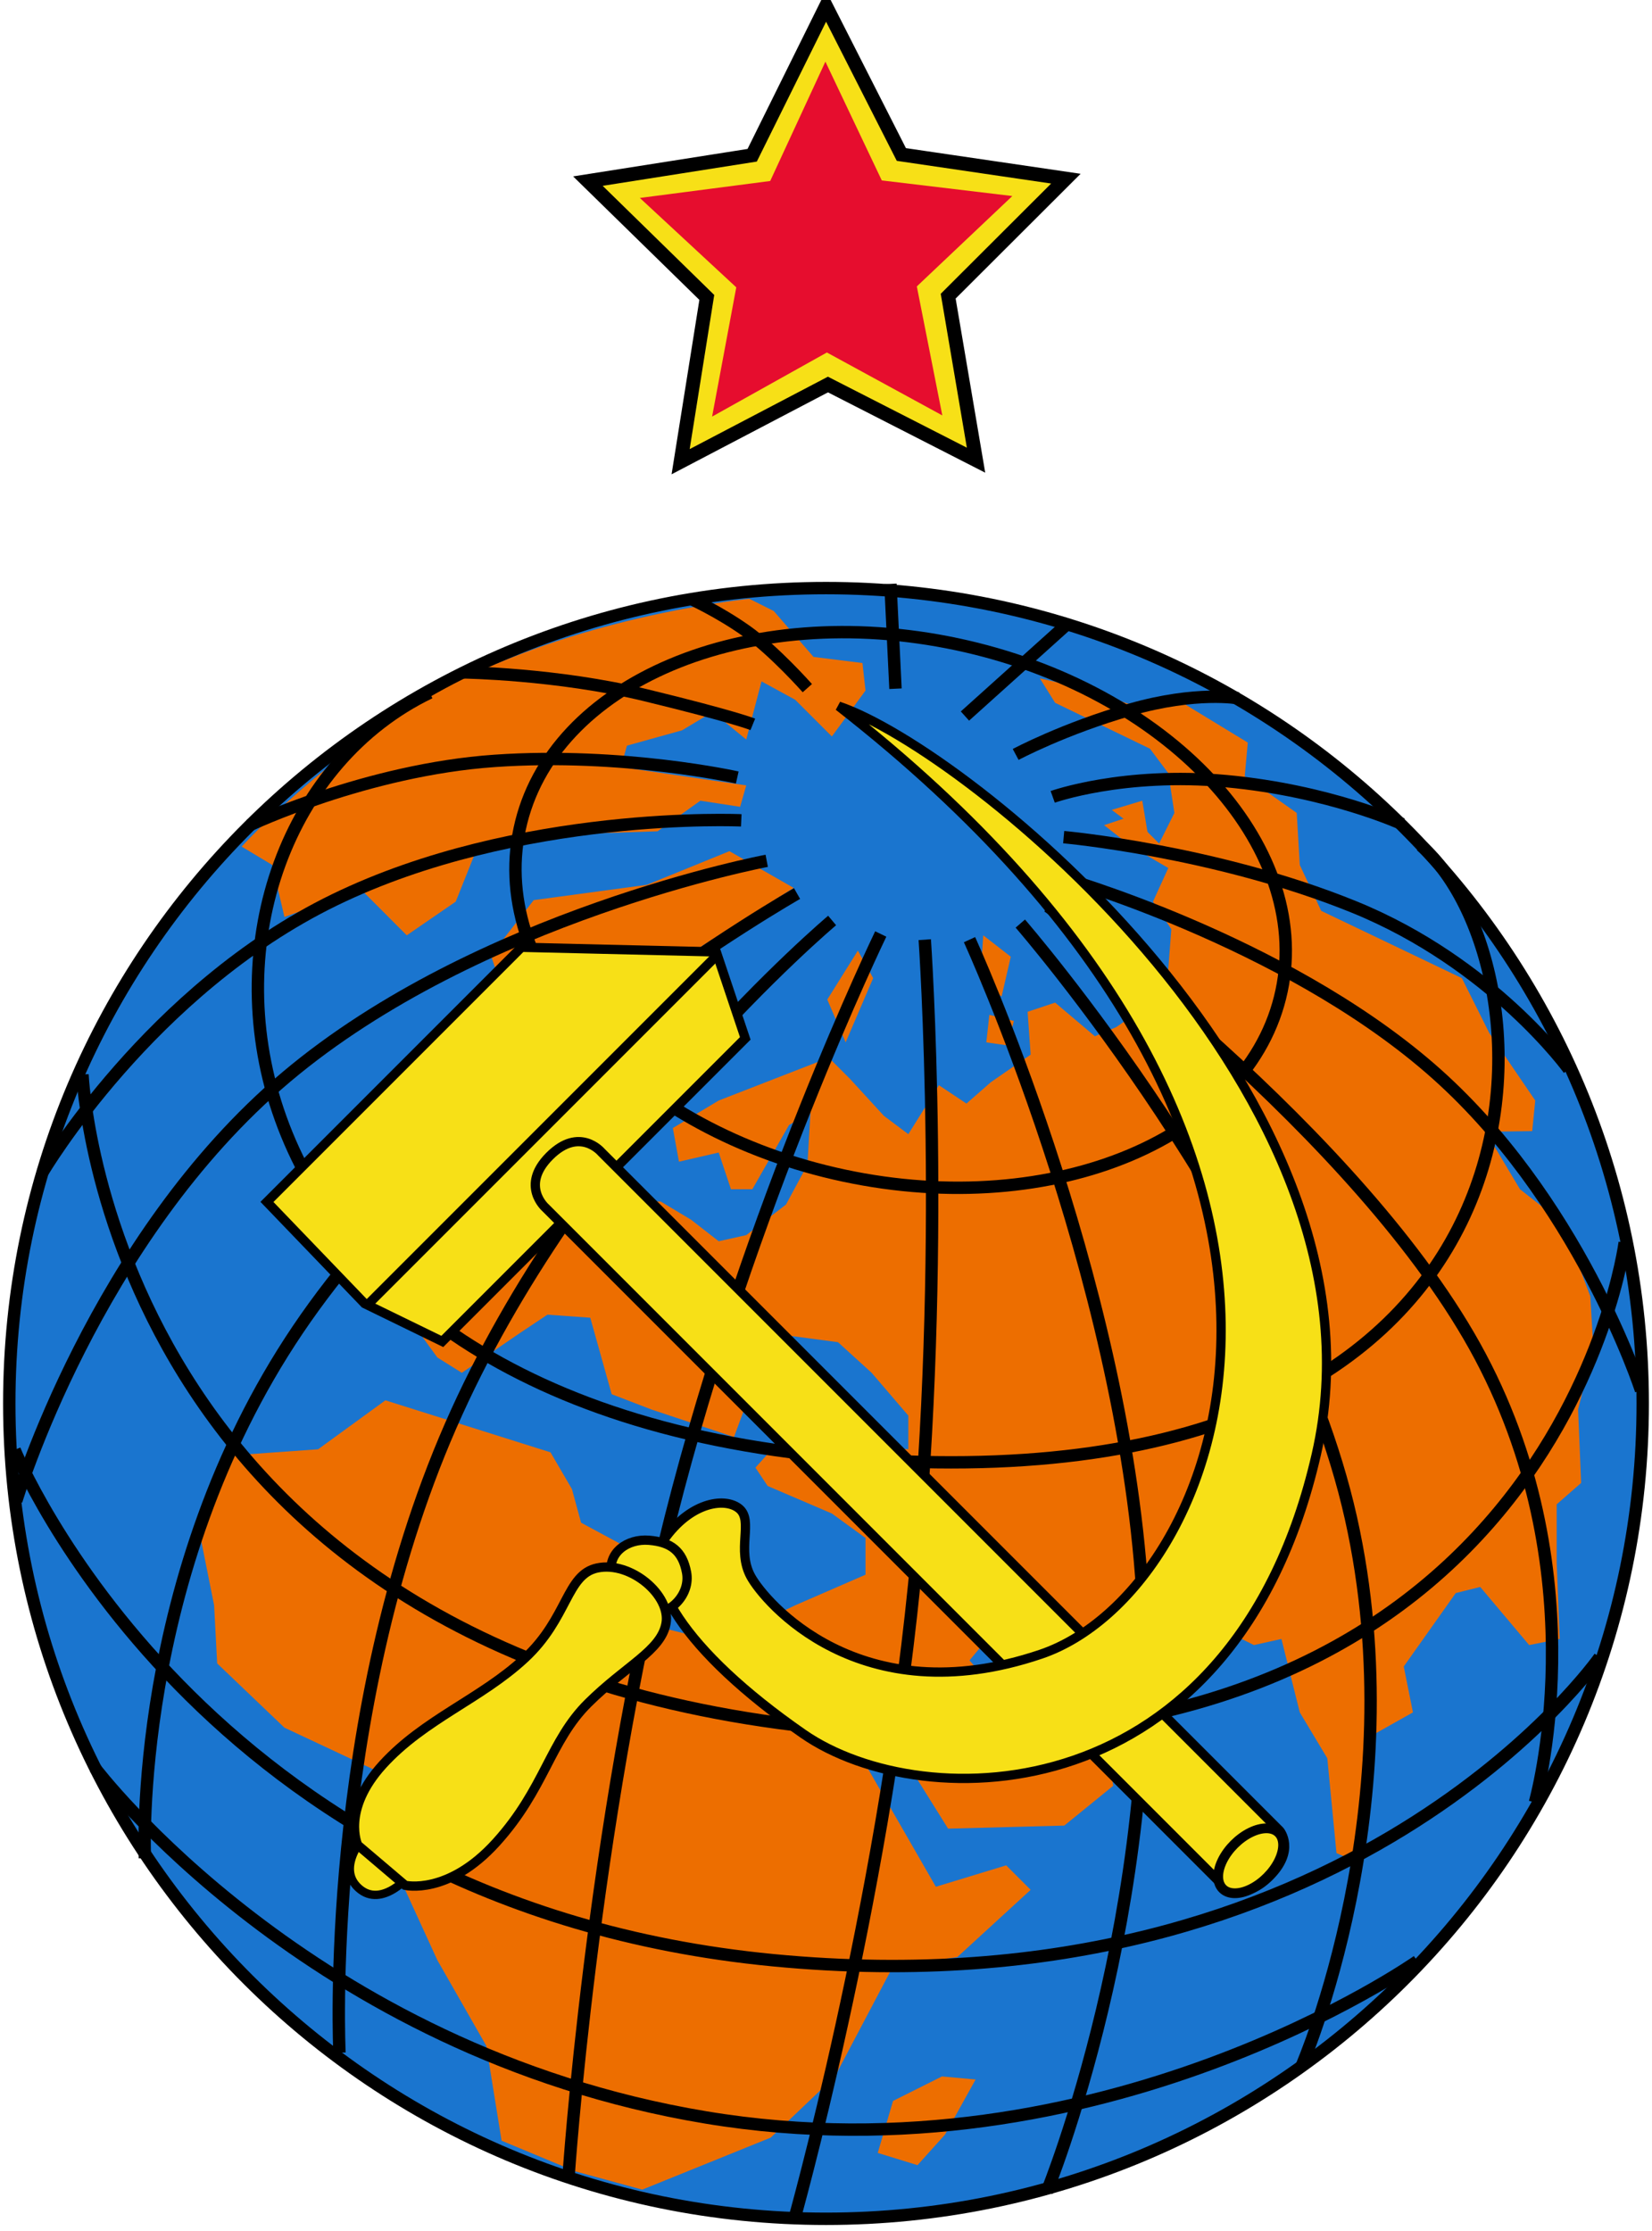 <?xml version="1.0" encoding="UTF-8" standalone="no"?>
<!-- Created with Inkscape (http://www.inkscape.org/) -->
<svg
   xmlns:dc="http://purl.org/dc/elements/1.1/"
   xmlns:cc="http://web.resource.org/cc/"
   xmlns:rdf="http://www.w3.org/1999/02/22-rdf-syntax-ns#"
   xmlns:svg="http://www.w3.org/2000/svg"
   xmlns="http://www.w3.org/2000/svg"
   xmlns:sodipodi="http://inkscape.sourceforge.net/DTD/sodipodi-0.dtd"
   xmlns:inkscape="http://www.inkscape.org/namespaces/inkscape"
   version="1.0"
   width="400"
   height="540"
   id="svg2303">
  <sodipodi:namedview
     inkscape:window-height="540"
     inkscape:window-width="756"
     inkscape:pageshadow="2"
     inkscape:pageopacity="0.0"
     borderopacity="1.0"
     bordercolor="#666666"
     pagecolor="#ffffff"
     id="base"
     inkscape:zoom="0.72222222"
     inkscape:cx="181.55255"
     inkscape:cy="224.57842"
     inkscape:window-x="110"
     inkscape:window-y="110"
     inkscape:current-layer="svg2303" />
  <defs
     id="defs2305" />
  <g
     id="Star"
     transform="matrix(2.243,0.106,-0.106,2.243,-970.912,-28.943)"
     inkscape:label="#gStar">
    <path
       id="path2095"
       style="fill:#f7e017;fill-opacity:1;fill-rule:evenodd;stroke:#000000;stroke-width:1.5;stroke-miterlimit:4;stroke-dasharray:none;stroke-opacity:1"
       transform="translate(2.799,-31.862)"
       d="M 493.952,40.835 L 511.514,37.214 L 518.707,20.789 L 527.578,36.372 L 545.422,38.138 L 533.343,51.39 L 537.178,68.907 L 520.842,61.514 L 505.367,70.574 L 507.35,52.752 L 493.952,40.835 z " />
    <path
       id="path2097"
       style="fill:#e60d2e;fill-opacity:1;fill-rule:evenodd;stroke:none;stroke-width:1.5;stroke-miterlimit:4;stroke-dasharray:none;stroke-opacity:1"
       transform="translate(2.487,-31.862)"
       d="M 499.945,42.383 L 513.899,39.894 L 519.236,26.762 L 525.915,39.265 L 540.054,40.281 L 530.227,50.498 L 533.629,64.258 L 520.876,58.07 L 508.84,65.557 L 510.785,51.517 L 499.945,42.383 z " />
  </g>
  <g
     id="Globe"
     inkscape:label="#gGlobe">
    <path
       d="M 397.755,339.695 C 397.771,448.684 309.229,537.046 200,537.046 C 90.771,537.046 2.229,448.684 2.245,339.695 C 2.229,230.705 90.771,142.343 200,142.343 C 309.229,142.343 397.771,230.705 397.755,339.695 L 397.755,339.695 z "
       style="fill:#1a75cf;fill-opacity:1;fill-rule:evenodd;stroke:#000000;stroke-width:3;stroke-miterlimit:4;stroke-dasharray:none;stroke-opacity:1"
       id="path2103" />
    <g
       id="g2105"
       transform="matrix(2.245,0,0,2.245,-953.743,260.801)">
      <path
         d="M 466.394,34.806 L 459.137,40.084 L 449.902,40.743 L 446.273,48.66 L 447.923,56.906 L 448.252,63.172 L 455.509,70.099 L 466.064,75.047 L 468.373,87.251 L 472.001,95.167 L 477.278,104.402 L 478.927,114.628 L 486.844,117.926 L 494.1,119.905 L 507.953,114.298 L 514.88,107.701 L 521.147,95.827 L 528.074,94.837 L 535.99,87.581 L 533.351,84.942 L 525.765,87.251 L 518.178,74.057 L 516.859,65.811 L 519.498,63.502 L 523.786,75.706 L 527.084,80.984 L 539.618,80.654 L 544.895,76.366 L 544.236,72.078 L 541.267,72.078 L 538.299,73.068 L 529.393,62.843 L 531.042,60.864 L 537.969,64.162 L 543.246,64.162 L 549.183,59.544 L 552.812,57.565 L 560.068,61.193 L 563.037,60.534 L 565.016,68.45 L 567.984,73.398 L 568.974,83.623 L 571.283,84.612 L 572.272,75.047 L 571.942,71.418 L 577.22,68.45 L 576.23,63.502 L 581.837,55.586 L 584.476,54.926 L 589.754,61.193 L 593.052,60.534 L 592.722,52.288 L 592.722,46.021 L 595.361,43.712 L 595.031,35.796 L 596.68,29.199 L 596.35,23.592 L 593.382,15.676 L 588.764,12.047 L 585.066,5.85 L 590.083,5.78 L 590.413,2.482 L 585.466,-4.775 L 582.497,-10.712 L 567.325,-17.968 L 565.016,-22.916 L 564.686,-28.523 L 559.079,-32.481 L 559.408,-36.109 L 551.822,-40.727 L 548.194,-39.738 L 541.267,-42.046 L 536.979,-43.036 L 538.628,-40.397 L 548.854,-35.45 L 550.833,-32.811 L 551.492,-28.523 L 549.843,-25.225 L 546.874,-28.193 L 543.906,-27.204 L 546.874,-24.895 L 550.833,-22.586 L 549.183,-18.958 L 551.162,-15.989 L 550.833,-11.701 L 548.524,-7.743 L 545.225,-5.434 L 542.916,-4.445 L 538.628,-8.073 L 535.66,-7.083 L 535.99,-2.466 L 531.702,0.503 L 529.063,2.812 L 526.095,0.833 L 522.796,6.11 L 520.157,4.131 L 516.529,0.173 L 514.22,-2.136 L 502.346,2.482 L 497.398,5.451 L 498.058,9.079 L 502.346,8.089 L 503.665,12.047 L 505.974,12.047 L 509.932,5.121 L 512.241,3.801 L 511.911,9.409 L 509.603,13.697 L 505.315,16.995 L 502.346,17.655 L 499.378,15.346 L 496.079,13.367 L 491.132,13.367 L 485.854,15.676 L 480.906,17.655 L 478.927,16.335 L 474.64,18.974 L 472.001,20.953 L 472.66,22.602 L 469.362,26.56 L 472.001,30.189 L 474.64,31.838 L 480.906,27.55 L 483.875,25.571 L 488.493,25.901 L 490.802,34.147 L 495.09,35.796 L 503.995,38.764 L 506.304,32.497 L 505.644,29.859 L 510.262,27.88 L 515.21,28.539 L 518.838,31.838 L 522.796,36.455 L 522.796,40.084 L 514.88,39.424 L 509.273,38.764 L 506.304,42.063 L 507.624,44.042 L 514.55,47.01 L 518.178,49.649 L 518.178,53.607 L 510.592,56.906 L 502.346,60.864 L 493.111,58.555 L 496.079,52.618 L 487.503,48 L 486.514,44.372 L 484.205,40.414 L 466.394,34.806 z "
         style="fill:#ed6e00;fill-opacity:1;fill-rule:evenodd;stroke:none;stroke-width:1px;stroke-linecap:butt;stroke-linejoin:miter;stroke-opacity:1"
         id="path2107" />
      <path
         d="M 510.427,-20.442 L 503.501,-24.4 L 494.595,-20.772 L 482.391,-19.123 L 477.773,-13.185 L 479.752,-7.248 L 487.338,-4.939 L 495.584,-6.259 L 500.532,-14.175 L 510.427,-20.442 z "
         style="fill:#ed6e00;fill-opacity:1;fill-rule:evenodd;stroke:none;stroke-width:1px;stroke-linecap:butt;stroke-linejoin:miter;stroke-opacity:1"
         id="path2109" />
      <path
         d="M 450.891,-24.895 L 454.189,-22.916 L 455.509,-17.308 L 463.755,-20.277 L 468.702,-15.329 L 473.98,-18.958 L 475.959,-23.905 L 485.524,-26.214 L 495.749,-26.544 L 500.367,-29.842 L 504.655,-29.183 L 505.315,-31.492 L 491.791,-33.471 L 492.451,-35.779 L 498.388,-37.429 L 501.686,-39.408 L 505.315,-36.439 L 506.964,-42.706 L 510.592,-40.727 L 514.55,-36.769 L 518.178,-41.717 L 517.849,-44.685 L 512.571,-45.345 L 508.283,-50.292 L 505.644,-51.612 C 505.644,-51.612 489.647,-50.045 475.629,-43.366 C 470.677,-41.006 466.137,-38.009 462.335,-35.119 C 455.375,-29.827 450.891,-24.895 450.891,-24.895 z "
         style="fill:#ed6e00;fill-opacity:1;fill-rule:evenodd;stroke:none;stroke-width:1px;stroke-linecap:butt;stroke-linejoin:miter;stroke-opacity:1"
         id="path2111" />
      <path
         d="M 517.354,-13.68 L 514.055,-8.403 L 516.034,-3.785 L 519.003,-10.712 L 517.354,-13.68 z "
         style="fill:#ed6e00;fill-opacity:1;fill-rule:evenodd;stroke:none;stroke-width:1px;stroke-linecap:butt;stroke-linejoin:miter;stroke-opacity:1"
         id="path2113" />
      <path
         d="M 530.877,-15.329 L 530.547,-10.382 L 532.856,-8.733 L 533.846,-13.021 L 530.877,-15.329 z "
         style="fill:#ed6e00;fill-opacity:1;fill-rule:evenodd;stroke:none;stroke-width:1px;stroke-linecap:butt;stroke-linejoin:miter;stroke-opacity:1"
         id="path2115" />
      <path
         d="M 531.537,-6.754 L 531.207,-3.785 L 533.516,-3.455 L 534.176,-6.094 L 531.537,-6.754 z "
         style="fill:#ed6e00;fill-opacity:1;fill-rule:evenodd;stroke:none;stroke-width:1px;stroke-linecap:butt;stroke-linejoin:miter;stroke-opacity:1"
         id="path2117" />
      <path
         d="M 544.731,-28.853 L 548.029,-29.842 L 548.689,-25.884 L 544.731,-28.853 z "
         style="fill:#ed6e00;fill-opacity:1;fill-rule:evenodd;stroke:none;stroke-width:1px;stroke-linecap:butt;stroke-linejoin:miter;stroke-opacity:1"
         id="path2119" />
      <path
         d="M 521.147,110.34 L 526.424,107.701 L 530.053,108.031 L 526.754,113.968 L 523.786,117.266 L 519.498,115.947 L 521.147,110.34 z "
         style="fill:#ed6e00;fill-opacity:1;fill-rule:evenodd;stroke:none;stroke-width:1px;stroke-linecap:butt;stroke-linejoin:miter;stroke-opacity:1"
         id="path2121" />
    </g>
    <g
       style="stroke:#000000;stroke-opacity:1;stroke-width:1.336;stroke-miterlimit:4;stroke-dasharray:none"
       transform="matrix(2.245,0,0,2.245,-236.619,-34.179)"
       id="g2123">
      <path
         d="M 233.788,111.018 C 233.788,127.194 214.979,140.307 191.777,140.307 C 168.574,140.307 149.765,127.194 149.765,111.018 C 149.765,94.843 168.574,81.73 191.777,81.73 C 214.979,81.73 233.788,94.843 233.788,111.018 L 233.788,111.018 z "
         transform="matrix(0.978,0.208,-0.208,0.978,38.066,-35.134)"
         style="fill:none;fill-opacity:1;fill-rule:evenodd;stroke:#000000;stroke-width:1.336;stroke-miterlimit:4;stroke-dasharray:none;stroke-opacity:1"
         id="path2125" />
      <path
         d="M 151.745,89.907 C 121.304,104.569 122.675,167.862 199.365,172.612 C 275.801,177.346 273.782,119.689 258.658,106.393"
         style="fill:none;fill-opacity:0.75;fill-rule:evenodd;stroke:#000000;stroke-width:1.336;stroke-linecap:butt;stroke-linejoin:miter;stroke-miterlimit:4;stroke-dasharray:none;stroke-opacity:1"
         id="path2127" />
      <path
         d="M 114.295,131.063 C 114.295,131.063 116.882,194.084 194.8,201.611 C 272.99,209.139 280.63,149.181 280.63,149.181"
         style="fill:none;fill-opacity:0.75;fill-rule:evenodd;stroke:#000000;stroke-width:1.336;stroke-linecap:butt;stroke-linejoin:miter;stroke-miterlimit:4;stroke-dasharray:none;stroke-opacity:1"
         id="path2129" />
      <path
         d="M 106.971,171.539 C 106.971,171.539 126.863,220.611 188.811,226.569 C 251.032,232.528 277.932,193.897 277.932,193.897"
         style="fill:none;fill-opacity:0.75;fill-rule:evenodd;stroke:#000000;stroke-width:1.336;stroke-linecap:butt;stroke-linejoin:miter;stroke-miterlimit:4;stroke-dasharray:none;stroke-opacity:1"
         id="path2131" />
      <path
         d="M 115.644,205.847 C 115.644,205.847 138.718,236.393 181.507,243.512 C 224.251,250.624 258.272,226.663 258.272,226.663"
         style="fill:none;fill-opacity:0.75;fill-rule:evenodd;stroke:#000000;stroke-width:1.336;stroke-linecap:butt;stroke-linejoin:miter;stroke-miterlimit:4;stroke-dasharray:none;stroke-opacity:1"
         id="path2133" />
      <path
         d="M 218.3,251.52 C 218.3,251.52 230.772,220.978 228.591,186.702 C 226.41,152.425 209.963,116.535 209.963,116.535"
         style="fill:none;fill-opacity:0.75;fill-rule:evenodd;stroke:#000000;stroke-width:1.336;stroke-linecap:butt;stroke-linejoin:miter;stroke-miterlimit:4;stroke-dasharray:none;stroke-opacity:1"
         id="path2135" />
      <path
         d="M 205.137,116.535 C 205.137,116.535 207.54,150.937 203.996,186.099 C 200.453,221.262 190.963,254.871 190.963,254.871"
         style="fill:none;fill-opacity:0.75;fill-rule:evenodd;stroke:#000000;stroke-width:1.336;stroke-linecap:butt;stroke-linejoin:miter;stroke-miterlimit:4;stroke-dasharray:none;stroke-opacity:1"
         id="path2137" />
      <path
         d="M 166.704,250.078 C 166.704,250.078 169.206,212.623 177.724,178.892 C 186.242,145.161 200.39,115.923 200.39,115.923"
         style="fill:none;fill-opacity:0.75;fill-rule:evenodd;stroke:#000000;stroke-width:1.336;stroke-linecap:butt;stroke-linejoin:miter;stroke-miterlimit:4;stroke-dasharray:none;stroke-opacity:1"
         id="path2139" />
      <path
         d="M 195.145,114.467 C 195.145,114.467 167.771,137.461 154.005,168.943 C 140.24,200.426 142.012,236.542 142.012,236.542"
         style="fill:none;fill-opacity:0.75;fill-rule:evenodd;stroke:#000000;stroke-width:1.336;stroke-linecap:butt;stroke-linejoin:miter;stroke-miterlimit:4;stroke-dasharray:none;stroke-opacity:1"
         id="path2141" />
      <path
         d="M 121.024,215.554 C 121.024,215.554 119.593,185.162 137.515,158.586 C 155.436,132.009 191.362,111.562 191.362,111.562"
         style="fill:none;fill-opacity:0.75;fill-rule:evenodd;stroke:#000000;stroke-width:1.336;stroke-linecap:butt;stroke-linejoin:miter;stroke-miterlimit:4;stroke-dasharray:none;stroke-opacity:1"
         id="path2143" />
      <path
         d="M 188.091,108.032 C 188.091,108.032 157.004,113.883 136.288,131.328 C 115.572,148.773 107.155,177.041 107.155,177.041"
         style="fill:none;fill-opacity:0.75;fill-rule:evenodd;stroke:#000000;stroke-width:1.336;stroke-linecap:butt;stroke-linejoin:miter;stroke-miterlimit:4;stroke-dasharray:none;stroke-opacity:1"
         id="path2145" />
      <path
         d="M 185.346,103.671 C 185.346,103.671 161.365,102.571 141.467,112.248 C 121.569,121.924 109.994,141.606 109.994,141.606"
         style="fill:none;fill-opacity:0.75;fill-rule:evenodd;stroke:#000000;stroke-width:1.336;stroke-linecap:butt;stroke-linejoin:miter;stroke-miterlimit:4;stroke-dasharray:none;stroke-opacity:1"
         id="path2147" />
      <path
         d="M 184.914,99.051 C 184.914,99.051 172.609,96.302 158.776,97.256 C 144.942,98.21 132.279,104.216 132.279,104.216"
         style="fill:none;fill-opacity:0.75;fill-rule:evenodd;stroke:#000000;stroke-width:1.336;stroke-linecap:butt;stroke-linejoin:miter;stroke-miterlimit:4;stroke-dasharray:none;stroke-opacity:1"
         id="path2149" />
      <path
         d="M 186.59,93.321 C 186.59,93.321 184.534,92.486 174.994,90.169 C 165.454,87.852 155.368,87.716 155.368,87.716"
         style="fill:none;fill-opacity:0.75;fill-rule:evenodd;stroke:#000000;stroke-width:1.336;stroke-linecap:butt;stroke-linejoin:miter;stroke-miterlimit:4;stroke-dasharray:none;stroke-opacity:1"
         id="path2151" />
      <path
         d="M 192.472,89.417 C 192.472,89.417 188.883,85.366 185.873,83.242 C 182.863,81.118 179.853,79.764 179.853,79.764"
         style="fill:none;fill-opacity:0.75;fill-rule:evenodd;stroke:#000000;stroke-width:1.336;stroke-linecap:butt;stroke-linejoin:miter;stroke-miterlimit:4;stroke-dasharray:none;stroke-opacity:1"
         id="path2153" />
      <path
         d="M 201.979,89.478 L 201.434,78.176"
         style="fill:none;fill-opacity:0.75;fill-rule:evenodd;stroke:#000000;stroke-width:1.336;stroke-linecap:butt;stroke-linejoin:miter;stroke-miterlimit:4;stroke-dasharray:none;stroke-opacity:1"
         id="path2155" />
      <path
         d="M 209.471,92.424 L 220.787,82.251"
         style="fill:none;fill-opacity:0.75;fill-rule:evenodd;stroke:#000000;stroke-width:1.336;stroke-linecap:butt;stroke-linejoin:miter;stroke-miterlimit:4;stroke-dasharray:none;stroke-opacity:1"
         id="path2157" />
      <path
         d="M 214.942,96.565 C 214.942,96.565 220.153,93.777 227.308,91.732 C 234.463,89.688 238.936,90.508 238.936,90.508"
         style="fill:none;fill-opacity:0.75;fill-rule:evenodd;stroke:#000000;stroke-width:1.336;stroke-linecap:butt;stroke-linejoin:miter;stroke-miterlimit:4;stroke-dasharray:none;stroke-opacity:1"
         id="path2159" />
      <path
         d="M 218.937,101.138 C 218.937,101.138 226.553,98.42 237.661,99.443 C 248.768,100.465 256.621,104.07 256.621,104.07"
         style="fill:none;fill-opacity:0.75;fill-rule:evenodd;stroke:#000000;stroke-width:1.336;stroke-linecap:butt;stroke-linejoin:miter;stroke-miterlimit:4;stroke-dasharray:none;stroke-opacity:1"
         id="path2161" />
      <path
         d="M 220.12,105.48 C 220.12,105.48 236.523,106.949 251.447,113.014 C 266.37,119.079 274.611,130.51 274.611,130.51"
         style="fill:none;fill-opacity:0.75;fill-rule:evenodd;stroke:#000000;stroke-width:1.336;stroke-linecap:butt;stroke-linejoin:miter;stroke-miterlimit:4;stroke-dasharray:none;stroke-opacity:1"
         id="path2163" />
      <path
         d="M 219.683,109.794 C 219.683,109.794 243.596,116.541 259.61,130.374 C 275.624,144.207 282.389,165.127 282.389,165.127"
         style="fill:none;fill-opacity:0.75;fill-rule:evenodd;stroke:#000000;stroke-width:1.336;stroke-linecap:butt;stroke-linejoin:miter;stroke-miterlimit:4;stroke-dasharray:none;stroke-opacity:1"
         id="path2165" />
      <path
         d="M 245.751,238.051 C 245.751,238.051 258.044,209.872 251.094,178.867 C 244.143,147.861 215.442,114.8 215.442,114.8"
         style="fill:none;fill-opacity:0.75;fill-rule:evenodd;stroke:#000000;stroke-width:1.336;stroke-linecap:butt;stroke-linejoin:miter;stroke-miterlimit:4;stroke-dasharray:none;stroke-opacity:1"
         id="path2167" />
      <path
         d="M 270.941,209.557 C 270.941,209.557 277.816,185.57 265.074,161.515 C 252.331,137.46 218.427,112.952 218.427,112.952"
         style="fill:none;fill-opacity:0.75;fill-rule:evenodd;stroke:#000000;stroke-width:1.336;stroke-linecap:butt;stroke-linejoin:miter;stroke-miterlimit:4;stroke-dasharray:none;stroke-opacity:1"
         id="path2169" />
    </g>
  </g>
  <g
     transform="matrix(2.245,0,0,2.245,-232.73,-31.558)"
     style="fill:#f7e017"
     id="HammerandSickle"
     inkscape:label="#gHammerandSickle">
    <g
       transform="translate(0.372,-0.547)"
       style="fill:#f7e017"
       id="Hammer"
       inkscape:label="#gHammer">
      <g
         transform="matrix(0.707,-0.707,0.707,0.707,-417.04,396.664)"
         style="fill:#f7e017"
         id="g2175">
        <path
           d="M 566.903,209.795 L 605.733,209.795 L 620.24,225.007 L 615.855,233.81 L 569.639,233.81 L 566.604,225.007 L 566.903,209.795 z "
           style="fill:#f7e017;fill-opacity:1;fill-rule:evenodd;stroke:#000000;stroke-width:1;stroke-miterlimit:4;stroke-opacity:1"
           id="path2177" />
        <path
           d="M 566.488,225.313 L 620.118,225.313"
           style="fill:#f7e017;fill-opacity:0.75;fill-rule:evenodd;stroke:#000000;stroke-width:1px;stroke-linecap:butt;stroke-linejoin:miter;stroke-opacity:1"
           id="path2179" />
      </g>
      <g
         transform="matrix(0.707,-0.707,0.707,0.707,-492.173,478.969)"
         style="fill:#f7e017"
         id="g2181">
        <path
           d="M 699.047,329.934 L 699.047,226.423 C 699.047,226.423 698.787,222.786 703.297,222.786 C 707.867,222.786 707.547,226.423 707.547,226.423 L 707.547,329.934 C 707.547,329.934 707.298,332.617 703.297,332.617 C 699.356,332.617 699.047,329.934 699.047,329.934 z "
           style="fill:#f7e017;fill-opacity:1;fill-rule:evenodd;stroke:#000000;stroke-width:1;stroke-miterlimit:4;stroke-opacity:1"
           id="path2183" />
        <path
           d="M 707.403,329.218 C 707.405,330.071 706.632,330.859 705.377,331.286 C 704.122,331.713 702.575,331.713 701.32,331.286 C 700.064,330.859 699.292,330.071 699.294,329.218 C 699.292,328.365 700.064,327.577 701.32,327.15 C 702.575,326.724 704.122,326.724 705.377,327.15 C 706.632,327.577 707.405,328.365 707.403,329.218 z "
           transform="matrix(1.052,0,0,1.052,-36.881,-16.345)"
           style="fill:#f7e017;fill-opacity:1;fill-rule:evenodd;stroke:#000000;stroke-width:1;stroke-miterlimit:4;stroke-dasharray:none;stroke-opacity:1"
           id="path2185" />
      </g>
    </g>
    <g
       transform="translate(-1.149,0.102)"
       style="fill:#f7e017"
       id="Sickle"
       inkscape:label="#gSickle">
      <path
         d="M 195.264,90.089 C 256.389,137.79 236.855,185.61 217.07,192.305 C 197.529,198.918 187.246,186.595 185.792,183.923 C 184.222,181.039 186.098,177.944 184.565,176.632 C 183.109,175.386 179.499,175.83 176.66,179.63 C 173.594,183.736 178.529,191.926 191.448,200.891 C 204.43,209.902 237.912,209.468 246.78,170.772 C 255.618,132.211 209.097,94.723 195.264,90.089 z "
         style="fill:#f7e017;fill-opacity:1;fill-rule:evenodd;stroke:#000000;stroke-width:1px;stroke-linecap:butt;stroke-linejoin:miter;stroke-opacity:1"
         id="path2189" />
      <path
         d="M 174.815,180.019 C 177.177,180.212 178.429,181.176 178.863,183.489 C 179.297,185.802 177.177,188.115 174.815,187.922 C 172.454,187.729 171.202,185.994 170.768,183.682 C 170.334,181.369 172.454,179.827 174.815,180.019 z "
         style="fill:#f7e017;fill-opacity:1;fill-rule:evenodd;stroke:#000000;stroke-width:1px;stroke-linecap:butt;stroke-linejoin:miter;stroke-opacity:1"
         id="path2191" />
      <path
         d="M 144.234,211.756 L 149.143,215.99 C 149.143,215.99 146.04,219.809 143.498,217.524 C 140.987,215.267 144.234,211.756 144.234,211.756 z "
         style="fill:#f7e017;fill-opacity:1;fill-rule:evenodd;stroke:#000000;stroke-width:0.9px;stroke-linecap:butt;stroke-linejoin:miter;stroke-opacity:1"
         id="path2193" />
      <path
         d="M 146.097,204.208 C 150.578,199.293 156.698,197.125 161.42,192.74 C 166.091,188.404 165.888,183.719 169.226,183.007 C 172.84,182.236 177.191,185.964 176.647,188.982 C 176.116,191.921 172.361,193.507 168.262,197.559 C 164.115,201.658 163.578,206.802 158.336,212.593 C 153.137,218.335 148.506,217.218 148.506,217.218 L 143.399,212.882 C 143.399,212.882 141.616,209.123 146.097,204.208 z "
         style="fill:#f7e017;fill-opacity:1;fill-rule:evenodd;stroke:#000000;stroke-width:1px;stroke-linecap:butt;stroke-linejoin:miter;stroke-opacity:1"
         id="path2195" />
    </g>
  </g>
</svg>
